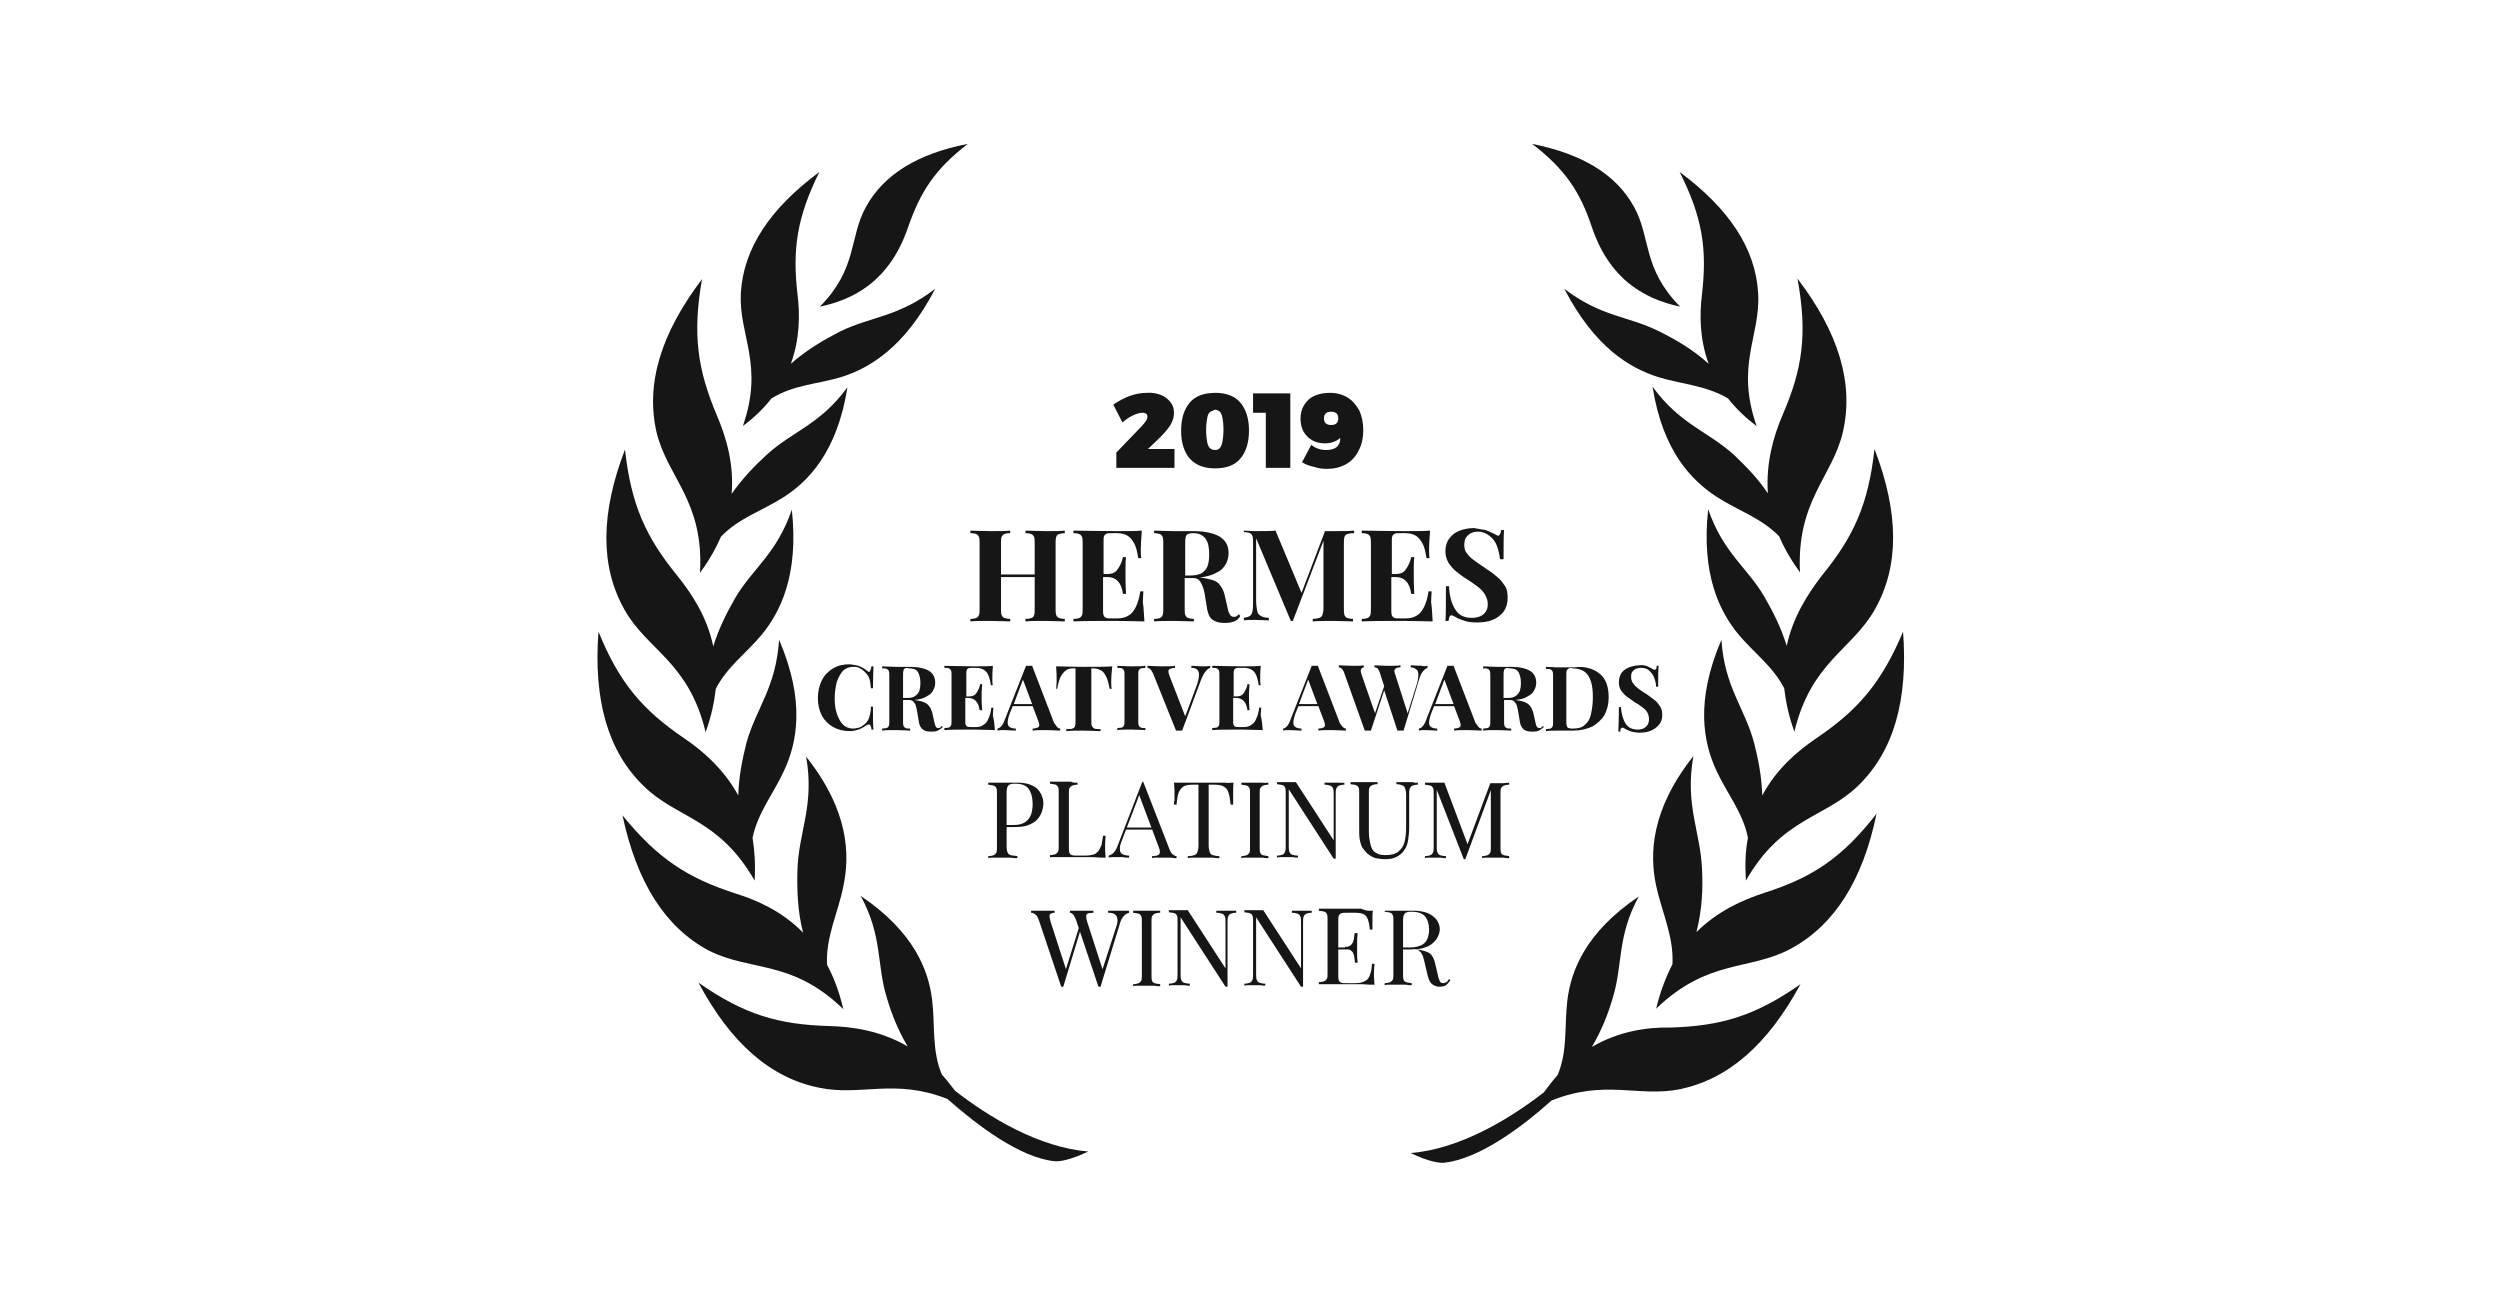 <?xml version="1.0" encoding="utf-8"?>
<!-- Generator: Adobe Illustrator 26.5.0, SVG Export Plug-In . SVG Version: 6.00 Build 0)  -->
<svg version="1.1" id="wreaths" xmlns="http://www.w3.org/2000/svg" xmlns:xlink="http://www.w3.org/1999/xlink" x="0px" y="0px"
	 viewBox="0 0 490 256" style="enable-background:new 0 0 490 256;" xml:space="preserve">
<style type="text/css">
	.st0{fill-rule:evenodd;clip-rule:evenodd;fill:#161616;}
	.st1{fill:#161616;}
</style>
<g>
	<g>
		<g>
			<path class="st0" d="M184.6,210.6c-2-4.7-1.3-9.7-1.9-14.6c-0.7-5.8-3.5-13.3-14-20.4c4.3,7.9,3.1,13.4,5.1,19.9
				c0.9,3.1,2.2,6.4,4.1,9.6c-5.3-3.1-10.9-3.9-15.5-4c-9.8-0.3-16.5-2.2-25.5-8.5c6.3,11.8,14.1,18.7,23.7,20.6
				c8.2,1.7,14.7-1.9,25.1,2.2c5.9,5.2,14.2,11.5,21,12.2c0.9,0.1,3-0.2,6.6-1.9c-9.7-0.8-19.4-6.7-26.1-11.9
				C186.4,212.8,185.6,211.7,184.6,210.6z"/>
			<path class="st0" d="M165.3,197.8c-0.8-3.4-1.9-6.3-3.2-8.7c-0.3-5.4,2.2-10.3,3.2-15.4c1.3-6.2,1.1-14.8-7.3-25.4
				c1.7,9.6-1.5,14.8-1.7,22.2c-0.1,3.8,0,8,1.1,12.3c-4.1-4.2-9.1-6.4-13.3-7.7c-9.3-3-15.2-6.8-22.1-15.3
				c2.8,13.1,8.3,21.9,16.9,26.5C147.2,190.5,155.2,188,165.3,197.8z"/>
			<path class="st0" d="M147.9,172.6c0.2-3.1,0-5.9-0.4-8.4c1-4.9,4.2-8.8,6.2-13.2c2.5-5.4,4.2-13.5-1-25.6
				c-0.6,9.4-4.5,13.4-6.4,20.2c-0.8,3.2-1.5,6.6-1.6,10.3c-2.8-5.1-6.9-8.7-10.6-11.2c-8.1-5.5-12.7-10.8-16.8-20.9
				c-1,13.3,1.8,23.4,8.8,30.2C132.5,160.4,140.9,160.3,147.9,172.6z"/>
			<path class="st0" d="M138.3,143.5c1.1-3,1.7-5.9,2-8.5c2.2-4.3,6-7,9-10.6c3.6-4.4,7.3-11.6,5.9-24.5c-3,8.7-7.6,11.4-11.1,17.3
				c-1.6,2.8-3.2,5.9-4.3,9.5c-1.2-5.8-4.2-10.3-7-13.8c-6.2-7.6-9.1-13.9-10.3-24.8c-4.8,12.5-4.9,22.9-0.1,31.4
				C126.9,127.5,135,129.7,138.3,143.5z"/>
			<path class="st0" d="M137.2,112.3c0.1-0.2,0.3-0.4,0.4-0.6c0,0,0,0,0,0c0,0,0,0,0,0c1.6-2.2,2.8-4.4,3.7-6.5
				c3.4-3.6,8.1-5.1,12.2-7.7c4.9-3.1,10.6-8.9,12.6-21.6c-5.4,7.4-10.8,8.6-15.9,13.3c-2.3,2.1-4.7,4.6-6.8,7.6
				c0.5-5.9-1.1-11.2-2.9-15.4c-3.8-9-4.8-15.9-2.9-26.7c-8.1,10.7-11.1,20.6-8.9,30.1C130.9,93.7,138,98.2,137.2,112.3z"/>
			<path class="st0" d="M145.6,83.5c2.3-1.7,4.2-3.6,5.6-5.4c4.3-2.7,9.1-2.8,13.7-4.2c5.4-1.7,12.4-5.7,18.4-17.3
				c-7.3,5.6-12.6,5.4-18.7,8.4c-3.1,1.6-6.4,3.5-9.6,6.3c1.8-4.9,1.8-9.8,1.3-13.7c-1-8.8-0.1-15,4.3-23.9
				c-9.7,7.2-14.9,15-15.4,23.8C144.8,65.8,149.8,71.5,145.6,83.5z"/>
			<path class="st0" d="M178,44.5c2.4-6.9,5.2-11.3,11.7-16.3c-9.8,1.9-16.5,6-20,12.4c-3.3,6-1.6,12-9,19.5
				C171.9,57.8,176,50.3,178,44.5z"/>
		</g>
		<g>
			<path class="st0" d="M312,205.2c1.9-3.2,3.2-6.5,4.1-9.6c2-6.5,0.8-12,5.1-19.9c-10.5,7.1-13.3,14.6-14,20.4
				c-0.6,4.9,0.1,9.9-1.9,14.6c-0.9,1-1.8,2.2-2.7,3.4c-6.7,5.2-16.4,11.1-26.1,11.9c3.5,1.7,5.7,2,6.6,1.9c6.9-0.8,15.2-7,21-12.2
				c10.5-4.2,17-0.6,25.1-2.2c9.6-2,17.3-8.8,23.7-20.6c-9,6.3-15.7,8.2-25.5,8.5C322.9,201.3,317.3,202.1,312,205.2z"/>
			<path class="st0" d="M345.8,175c-4.3,1.4-9.2,3.6-13.3,7.7c1.1-4.3,1.3-8.5,1.1-12.3c-0.3-7.4-3.4-12.6-1.7-22.2
				c-8.4,10.6-8.6,19.3-7.3,25.4c1.1,5.1,3.5,10,3.2,15.4c-1.3,2.5-2.4,5.4-3.2,8.7c10.2-9.8,18.2-7.4,26.3-11.7
				c8.6-4.6,14.2-13.4,16.9-26.5C361,168.2,355.2,172,345.8,175z"/>
			<path class="st0" d="M356,144.7c-3.7,2.5-7.8,6-10.6,11.2c-0.1-3.7-0.8-7.2-1.6-10.3c-1.8-6.8-5.8-10.9-6.4-20.2
				c-5.2,12.1-3.5,20.2-1,25.6c2,4.4,5.2,8.2,6.2,13.2c-0.5,2.5-0.6,5.3-0.4,8.4c7-12.3,15.4-12.2,22-18.6c7-6.8,9.8-16.8,8.8-30.2
				C368.7,134,364.1,139.2,356,144.7z"/>
			<path class="st0" d="M350.2,126.6c-1.1-3.6-2.7-6.7-4.3-9.5c-3.4-5.9-8.1-8.6-11.1-17.3c-1.4,12.9,2.3,20.1,5.9,24.5
				c3,3.6,6.8,6.3,9,10.6c0.3,2.6,0.9,5.5,2,8.5c3.3-13.7,11.3-16,15.8-24c4.8-8.5,4.7-18.9-0.1-31.4c-1.2,10.9-4.1,17.2-10.3,24.8
				C354.4,116.3,351.4,120.9,350.2,126.6z"/>
			<path class="st0" d="M339.8,89.1c-5.1-4.6-10.5-5.9-15.9-13.3c2,12.7,7.7,18.4,12.6,21.6c4,2.6,8.7,4.1,12.2,7.7
				c0.9,2.1,2.1,4.3,3.7,6.5c0,0,0,0,0,0c0,0,0,0,0,0c0.1,0.2,0.3,0.4,0.4,0.6c-0.7-14.1,6.3-18.6,8.4-27.5
				c2.2-9.5-0.8-19.5-8.9-30.1c2,10.8,1,17.7-2.9,26.7c-1.8,4.2-3.3,9.4-2.9,15.4C344.5,93.7,342.1,91.3,339.8,89.1z"/>
			<path class="st0" d="M333.6,57.6c-0.5,4-0.5,8.8,1.3,13.7c-3.1-2.8-6.4-4.7-9.6-6.3c-6.1-3.1-11.4-2.8-18.7-8.4
				c6,11.6,13,15.6,18.4,17.3c4.5,1.4,9.3,1.6,13.7,4.2c1.5,1.9,3.3,3.7,5.6,5.4c-4.2-12,0.8-17.7,0.3-26
				c-0.5-8.8-5.7-16.6-15.4-23.8C333.7,42.6,334.6,48.8,333.6,57.6z"/>
			<path class="st0" d="M312,44.5c2,5.8,6,13.2,17.3,15.6c-7.4-7.5-5.7-13.5-9-19.5c-3.5-6.4-10.1-10.4-20-12.4
				C306.8,33.2,309.7,37.6,312,44.5z"/>
		</g>
	</g>
	<g>
		<path class="st1" d="M227.5,77.4c0.8,0.3,1.4,0.8,1.9,1.4c0.5,0.6,0.7,1.3,0.7,2.1c0,0.8-0.2,1.6-0.7,2.4
			c-0.5,0.8-1.2,1.6-2.1,2.5L225,88h5.2v3.7h-11.4v-3l5-5.2c0.3-0.3,0.6-0.7,0.8-1c0.2-0.3,0.3-0.6,0.3-0.8c0-0.5-0.3-0.8-1-0.8
			c-0.5,0-1.2,0.2-1.8,0.5c-0.7,0.3-1.4,0.8-2.1,1.4l-1.8-3.5c2.2-1.5,4.4-2.3,6.5-2.3C225.8,76.9,226.7,77.1,227.5,77.4z"/>
		<path class="st1" d="M243.1,78.9c1.1,1.3,1.7,3.1,1.7,5.5c0,2.4-0.6,4.2-1.7,5.5s-2.8,1.9-4.9,1.9c-2.2,0-3.8-0.6-5-1.9
			c-1.1-1.3-1.7-3.1-1.7-5.5c0-2.4,0.6-4.2,1.7-5.5s2.8-1.9,5-1.9C240.3,77,242,77.6,243.1,78.9z M237.1,80.8
			c-0.3,0.3-0.4,0.7-0.5,1.2c-0.1,0.6-0.2,1.3-0.2,2.3c0,1,0.1,1.8,0.2,2.3c0.1,0.6,0.3,1,0.5,1.2c0.2,0.2,0.6,0.4,1,0.4
			c0.4,0,0.8-0.1,1-0.4c0.2-0.2,0.4-0.7,0.5-1.2c0.1-0.6,0.2-1.4,0.2-2.4c0-1-0.1-1.8-0.2-2.3c-0.1-0.6-0.3-1-0.5-1.2
			c-0.2-0.2-0.6-0.4-1-0.4C237.7,80.5,237.4,80.6,237.1,80.8z"/>
		<path class="st1" d="M248.1,91.7V80.9h-2.5v-3.8h7.3v14.6H248.1z"/>
		<path class="st1" d="M257.5,91.5c-0.9-0.2-1.7-0.5-2.3-0.9l1.8-3.4c0.8,0.6,1.7,1,2.9,1c1.9,0,2.8-0.8,2.8-2.4
			c-0.7,0.7-1.8,1.1-3,1.1c-0.9,0-1.8-0.2-2.5-0.6s-1.3-1-1.7-1.7c-0.4-0.7-0.6-1.6-0.6-2.5c0-1,0.2-1.9,0.7-2.7
			c0.5-0.8,1.1-1.4,2-1.8s1.9-0.6,3-0.6c1.4,0,2.5,0.3,3.5,0.9c1,0.6,1.7,1.5,2.3,2.5c0.5,1.1,0.8,2.4,0.8,3.9c0,1.5-0.3,2.9-0.9,4
			c-0.6,1.2-1.4,2.1-2.5,2.7c-1.1,0.6-2.3,0.9-3.7,0.9C259.3,91.9,258.4,91.8,257.5,91.5z M262.3,82c0-0.9-0.5-1.3-1.4-1.3
			c-0.9,0-1.4,0.4-1.4,1.3c0,0.9,0.5,1.3,1.4,1.3C261.8,83.3,262.3,82.9,262.3,82z"/>
		<path class="st1" d="M207.5,104.7c-0.3,0.1-0.4,0.3-0.5,0.6c-0.1,0.3-0.1,0.7-0.1,1.4v12.4c0,0.6,0,1.1,0.1,1.4
			c0.1,0.3,0.3,0.5,0.5,0.6c0.3,0.1,0.7,0.2,1.2,0.2v0.5c-0.8,0-2.1-0.1-3.8-0.1c-1.7,0-3,0-3.9,0.1v-0.5c0.6,0,1-0.1,1.2-0.2
			c0.3-0.1,0.4-0.3,0.5-0.6c0.1-0.3,0.1-0.7,0.1-1.4v-6h-6.6v6c0,0.6,0,1.1,0.1,1.4c0.1,0.3,0.3,0.5,0.5,0.6
			c0.3,0.1,0.7,0.2,1.2,0.2v0.5c-0.9,0-2.2-0.1-3.8-0.1c-1.8,0-3.1,0-4,0.1v-0.5c0.6,0,1-0.1,1.2-0.2c0.2-0.1,0.4-0.3,0.5-0.6
			c0.1-0.3,0.1-0.7,0.1-1.4v-12.4c0-0.6,0-1.1-0.1-1.4c-0.1-0.3-0.3-0.5-0.5-0.6s-0.7-0.2-1.2-0.2V104c0.8,0,2.2,0.1,4,0.1
			c1.6,0,2.9,0,3.8-0.1v0.5c-0.6,0-1,0.1-1.2,0.2s-0.4,0.3-0.5,0.6c-0.1,0.3-0.1,0.7-0.1,1.4v5.9h6.6v-5.9c0-0.6,0-1.1-0.1-1.4
			c-0.1-0.3-0.3-0.5-0.5-0.6s-0.7-0.2-1.2-0.2V104c0.9,0,2.2,0.1,3.9,0.1c1.7,0,3,0,3.8-0.1v0.5
			C208.2,104.5,207.8,104.6,207.5,104.7z"/>
		<path class="st1" d="M224.3,121.8c-1.1,0-3-0.1-5.7-0.1c-3.6,0-6.3,0-8.2,0.1v-0.5c0.6,0,1-0.1,1.2-0.2c0.2-0.1,0.4-0.3,0.5-0.6
			c0.1-0.3,0.1-0.7,0.1-1.4v-12.4c0-0.6,0-1.1-0.1-1.4c-0.1-0.3-0.3-0.5-0.5-0.6s-0.7-0.2-1.2-0.2V104c1.8,0,4.5,0.1,8.2,0.1
			c2.5,0,4.2,0,5.2-0.1c-0.1,1.4-0.2,2.6-0.2,3.7c0,0.7,0,1.3,0.1,1.7h-0.6c-0.2-1.2-0.4-2.2-0.8-2.9c-0.4-0.7-0.8-1.2-1.3-1.5
			c-0.5-0.3-1.2-0.5-2-0.5h-1c-0.5,0-0.9,0-1.1,0.1c-0.2,0.1-0.4,0.2-0.5,0.5c-0.1,0.2-0.1,0.6-0.1,1.2v6.2h0.8c0.9,0,1.6-0.3,2-1
			c0.5-0.7,0.8-1.4,1-2.3h0.6c-0.1,0.8-0.1,1.6-0.1,2.4l0,1.2c0,0.8,0,2,0.1,3.6h-0.6c-0.3-2.2-1.3-3.3-3.1-3.3h-0.8v6.3
			c0,0.5,0,0.9,0.1,1.2c0.1,0.2,0.2,0.4,0.5,0.5c0.2,0.1,0.6,0.1,1.1,0.1h1.2c0.8,0,1.5-0.2,2-0.5c0.6-0.3,1.1-0.9,1.5-1.7
			c0.4-0.8,0.7-1.8,0.9-3.1h0.6c0,0.5-0.1,1.2-0.1,2.1C224.2,119.3,224.2,120.6,224.3,121.8z"/>
		<path class="st1" d="M241.9,121.8c-0.5,0.2-1.1,0.3-1.9,0.3c-1,0-1.7-0.2-2.3-0.6c-0.6-0.4-0.9-1.1-1.1-2.1l-0.4-2.5
			c-0.1-0.8-0.3-1.5-0.5-2c-0.2-0.5-0.4-0.9-0.7-1.2c-0.3-0.3-0.7-0.4-1.2-0.4h-1.6v5.8c0,0.6,0,1.1,0.1,1.4
			c0.1,0.3,0.3,0.5,0.5,0.6c0.3,0.1,0.7,0.2,1.2,0.2v0.5c-0.9,0-2.2-0.1-3.8-0.1c-1.8,0-3.1,0-4,0.1v-0.5c0.6,0,1-0.1,1.2-0.2
			c0.2-0.1,0.4-0.3,0.5-0.6c0.1-0.3,0.1-0.7,0.1-1.4v-12.4c0-0.6,0-1.1-0.1-1.4c-0.1-0.3-0.3-0.5-0.5-0.6s-0.7-0.2-1.2-0.2V104
			c0.8,0,2.1,0.1,3.8,0.1c0.3,0,1.2,0,2.8,0l1.1,0c2.3,0,4,0.4,5.2,1.1c1.2,0.8,1.7,1.8,1.7,3.2c0,0.8-0.2,1.5-0.5,2.1
			c-0.4,0.7-0.9,1.3-1.8,1.7c-0.8,0.5-1.9,0.8-3.3,1h0c1,0.1,1.8,0.3,2.5,0.5s1.2,0.6,1.5,1.1c0.4,0.5,0.6,1,0.8,1.7l0.6,2.6
			c0.1,0.7,0.3,1.1,0.5,1.4c0.2,0.3,0.4,0.4,0.7,0.4c0.2,0,0.4,0,0.5-0.1c0.2-0.1,0.3-0.2,0.5-0.4l0.3,0.3
			C242.9,121.2,242.4,121.6,241.9,121.8z M232.8,104.7c-0.2,0.1-0.4,0.3-0.4,0.6c-0.1,0.3-0.1,0.8-0.1,1.3v6.2h1.1
			c0.9,0,1.7-0.2,2.2-0.5c0.5-0.4,0.9-0.8,1.1-1.4c0.2-0.6,0.3-1.3,0.3-2.2c0-1.4-0.2-2.4-0.7-3.1c-0.5-0.7-1.3-1.1-2.4-1.1
			C233.3,104.5,233,104.6,232.8,104.7z"/>
		<path class="st1" d="M264,104.7c-0.3,0.1-0.4,0.3-0.5,0.6c-0.1,0.3-0.1,0.7-0.1,1.4v12.4c0,0.6,0,1.1,0.1,1.4
			c0.1,0.3,0.3,0.5,0.5,0.6c0.3,0.1,0.7,0.2,1.2,0.2v0.5c-0.9,0-2.2-0.1-3.9-0.1c-1.8,0-3.1,0-4,0.1v-0.5c0.6,0,1-0.1,1.3-0.2
			c0.3-0.1,0.5-0.3,0.6-0.6c0.1-0.3,0.2-0.7,0.2-1.4v-13.1l-6,15.7h-0.4l-6.8-16.2v12c0,1,0.1,1.7,0.2,2.2c0.1,0.5,0.3,0.8,0.7,1
			c0.3,0.2,0.9,0.4,1.6,0.4v0.5c-0.6,0-1.6-0.1-2.7-0.1c-0.9,0-1.6,0-2.2,0.1v-0.5c0.5-0.1,1-0.2,1.2-0.4c0.3-0.2,0.4-0.5,0.5-1
			c0.1-0.4,0.1-1.1,0.1-1.9v-11.3c0-0.6,0-1.1-0.1-1.4c-0.1-0.3-0.3-0.5-0.5-0.6s-0.7-0.2-1.2-0.2V104c0.5,0,1.3,0.1,2.2,0.1
			c1.6,0,2.9,0,4-0.1l5.1,12.2l4.6-12.1h1.8c1.7,0,3,0,3.9-0.1v0.5C264.7,104.5,264.3,104.6,264,104.7z"/>
		<path class="st1" d="M280.8,121.8c-1.1,0-3-0.1-5.7-0.1c-3.6,0-6.3,0-8.2,0.1v-0.5c0.6,0,1-0.1,1.2-0.2c0.2-0.1,0.4-0.3,0.5-0.6
			c0.1-0.3,0.1-0.7,0.1-1.4v-12.4c0-0.6,0-1.1-0.1-1.4c-0.1-0.3-0.3-0.5-0.5-0.6s-0.7-0.2-1.2-0.2V104c1.8,0,4.5,0.1,8.2,0.1
			c2.5,0,4.2,0,5.2-0.1c-0.1,1.4-0.2,2.6-0.2,3.7c0,0.7,0,1.3,0.1,1.7h-0.6c-0.2-1.2-0.4-2.2-0.8-2.9c-0.4-0.7-0.8-1.2-1.3-1.5
			c-0.5-0.3-1.2-0.5-2-0.5h-1c-0.5,0-0.9,0-1.1,0.1c-0.2,0.1-0.4,0.2-0.5,0.5c-0.1,0.2-0.1,0.6-0.1,1.2v6.2h0.8c0.9,0,1.6-0.3,2-1
			c0.5-0.7,0.8-1.4,1-2.3h0.6c-0.1,0.8-0.1,1.6-0.1,2.4l0,1.2c0,0.8,0,2,0.1,3.6h-0.6c-0.3-2.2-1.3-3.3-3.1-3.3h-0.8v6.3
			c0,0.5,0,0.9,0.1,1.2c0.1,0.2,0.2,0.4,0.5,0.5c0.2,0.1,0.6,0.1,1.1,0.1h1.2c0.8,0,1.5-0.2,2-0.5c0.6-0.3,1.1-0.9,1.5-1.7
			c0.4-0.8,0.7-1.8,0.9-3.1h0.6c0,0.5-0.1,1.2-0.1,2.1C280.7,119.3,280.7,120.6,280.8,121.8z"/>
		<path class="st1" d="M291.2,103.9c0.5,0.2,1,0.4,1.6,0.7c0.4,0.2,0.7,0.4,0.8,0.4c0.2,0,0.3-0.1,0.4-0.3c0.1-0.2,0.2-0.5,0.2-0.8
			h0.6c-0.1,1-0.1,2.9-0.1,5.7H294c-0.1-0.9-0.3-1.8-0.6-2.6c-0.3-0.8-0.8-1.5-1.5-2c-0.6-0.5-1.4-0.8-2.2-0.8c-0.5,0-1,0.1-1.4,0.3
			c-0.4,0.2-0.7,0.5-1,0.9c-0.2,0.4-0.3,0.8-0.3,1.4c0,0.6,0.1,1.1,0.4,1.5c0.3,0.4,0.6,0.8,1.1,1.2c0.5,0.4,1.2,0.9,2.1,1.5
			c0.3,0.2,0.5,0.3,0.7,0.5c1,0.6,1.7,1.2,2.3,1.7c0.6,0.5,1,1.1,1.4,1.7c0.4,0.6,0.5,1.4,0.5,2.3c0,1.1-0.3,2-0.8,2.7
			c-0.6,0.7-1.3,1.3-2.2,1.6c-0.9,0.4-2,0.5-3.1,0.5c-0.9,0-1.7-0.1-2.3-0.3s-1.2-0.4-1.7-0.7c-0.4-0.2-0.7-0.4-0.9-0.4
			c-0.2,0-0.3,0.1-0.4,0.3c-0.1,0.2-0.1,0.5-0.2,0.8h-0.6c0.1-1,0.1-3.3,0.1-6.8h0.6c0.1,1.9,0.5,3.4,1.2,4.5
			c0.7,1.2,1.8,1.7,3.3,1.7c0.6,0,1.1-0.1,1.6-0.3c0.5-0.2,0.8-0.5,1.1-0.9c0.3-0.4,0.4-0.9,0.4-1.5c0-0.7-0.2-1.2-0.5-1.8
			c-0.3-0.5-0.7-1-1.2-1.4c-0.5-0.4-1.2-0.9-2.1-1.5c-1-0.6-1.8-1.2-2.4-1.7c-0.6-0.5-1.1-1.1-1.5-1.7c-0.4-0.7-0.6-1.4-0.6-2.3
			c0-1,0.3-1.9,0.8-2.5c0.5-0.7,1.2-1.2,2-1.5c0.8-0.3,1.8-0.5,2.8-0.5C290,103.7,290.7,103.8,291.2,103.9z"/>
		<path class="st1" d="M168.5,130.6c0.5,0.2,1,0.5,1.5,0.9c0.1,0.1,0.2,0.2,0.3,0.2c0.2,0,0.4-0.4,0.5-1.1h0.4
			c0,0.8-0.1,2.3-0.1,4.3h-0.4c-0.1-0.6-0.1-1.1-0.2-1.5c-0.1-0.4-0.2-0.7-0.4-1c-0.2-0.3-0.4-0.5-0.7-0.8c-0.3-0.3-0.6-0.5-1-0.7
			c-0.4-0.2-0.8-0.2-1.2-0.2c-0.8,0-1.5,0.3-2,0.8c-0.5,0.6-0.9,1.3-1.2,2.2c-0.2,0.9-0.4,1.9-0.4,3.1s0.1,2.1,0.4,3
			c0.3,0.9,0.7,1.7,1.2,2.2s1.2,0.8,2,0.8c0.4,0,0.8-0.1,1.2-0.2c0.4-0.1,0.7-0.4,1-0.6c0.3-0.2,0.5-0.5,0.7-0.8
			c0.2-0.3,0.3-0.7,0.4-1.1c0.1-0.4,0.2-0.9,0.2-1.6h0.4c0,2.2,0,3.6,0.1,4.5h-0.4c0-0.4-0.1-0.6-0.2-0.8c-0.1-0.2-0.2-0.2-0.3-0.2
			c-0.1,0-0.2,0-0.4,0.1c-0.3,0.2-0.7,0.5-1,0.6c-0.3,0.2-0.6,0.3-1,0.4c-0.4,0.1-0.8,0.2-1.3,0.2c-1.3,0-2.4-0.3-3.3-0.8
			c-0.9-0.5-1.7-1.3-2.2-2.2c-0.5-1-0.8-2.1-0.8-3.5c0-1.3,0.3-2.5,0.8-3.5c0.5-1,1.3-1.8,2.2-2.3c1-0.6,2-0.8,3.3-0.8
			C167.4,130.3,168,130.4,168.5,130.6z"/>
		<path class="st1" d="M183.8,143.2c-0.4,0.2-0.8,0.2-1.3,0.2c-0.7,0-1.2-0.1-1.6-0.4s-0.7-0.8-0.8-1.5l-0.3-1.8
			c-0.1-0.6-0.2-1-0.3-1.4c-0.1-0.3-0.3-0.6-0.5-0.8c-0.2-0.2-0.5-0.3-0.8-0.3H177v4.1c0,0.4,0,0.8,0.1,1c0.1,0.2,0.2,0.3,0.4,0.4
			c0.2,0.1,0.5,0.1,0.9,0.1v0.4c-0.6,0-1.5-0.1-2.7-0.1c-1.3,0-2.2,0-2.8,0.1v-0.4c0.4,0,0.7-0.1,0.9-0.1c0.2-0.1,0.3-0.2,0.4-0.4
			c0.1-0.2,0.1-0.5,0.1-1v-8.8c0-0.4,0-0.8-0.1-1c-0.1-0.2-0.2-0.3-0.4-0.4c-0.2-0.1-0.5-0.1-0.9-0.1v-0.4c0.6,0,1.5,0.1,2.7,0.1
			c0.2,0,0.9,0,2,0l0.8,0c1.6,0,2.9,0.3,3.7,0.8c0.8,0.5,1.2,1.3,1.2,2.3c0,0.5-0.1,1-0.4,1.5c-0.2,0.5-0.7,0.9-1.3,1.2
			c-0.6,0.4-1.4,0.6-2.4,0.7h0c0.7,0.1,1.3,0.2,1.8,0.4c0.5,0.2,0.8,0.4,1.1,0.8c0.3,0.3,0.4,0.7,0.6,1.2l0.4,1.8
			c0.1,0.5,0.2,0.8,0.3,1c0.1,0.2,0.3,0.3,0.5,0.3c0.1,0,0.3,0,0.4-0.1c0.1-0.1,0.2-0.2,0.3-0.3l0.2,0.2
			C184.6,142.7,184.2,143,183.8,143.2z M177.4,131c-0.2,0.1-0.3,0.2-0.3,0.4c-0.1,0.2-0.1,0.5-0.1,1v4.4h0.8c0.7,0,1.2-0.1,1.6-0.4
			c0.4-0.3,0.6-0.6,0.8-1c0.1-0.4,0.2-0.9,0.2-1.5c0-1-0.2-1.7-0.5-2.2c-0.3-0.5-0.9-0.7-1.7-0.7C177.8,130.9,177.5,130.9,177.4,131
			z"/>
		<path class="st1" d="M195,143.1c-0.8,0-2.2-0.1-4.1-0.1c-2.6,0-4.5,0-5.8,0.1v-0.4c0.4,0,0.7-0.1,0.9-0.1c0.2-0.1,0.3-0.2,0.4-0.4
			c0.1-0.2,0.1-0.5,0.1-1v-8.8c0-0.4,0-0.8-0.1-1c-0.1-0.2-0.2-0.3-0.4-0.4c-0.2-0.1-0.5-0.1-0.9-0.1v-0.4c1.3,0,3.2,0.1,5.8,0.1
			c1.8,0,3,0,3.7-0.1c-0.1,1-0.1,1.9-0.1,2.6c0,0.5,0,0.9,0.1,1.2h-0.4c-0.1-0.9-0.3-1.5-0.5-2c-0.2-0.5-0.6-0.9-1-1.1
			c-0.4-0.2-0.9-0.3-1.4-0.3h-0.7c-0.4,0-0.6,0-0.8,0.1c-0.2,0.1-0.3,0.2-0.3,0.3c-0.1,0.2-0.1,0.5-0.1,0.8v4.4h0.6
			c0.6,0,1.1-0.2,1.4-0.7c0.3-0.5,0.6-1,0.7-1.7h0.4c0,0.6-0.1,1.1-0.1,1.7l0,0.9c0,0.6,0,1.4,0.1,2.5H192c-0.2-1.6-1-2.4-2.2-2.4
			h-0.6v4.5c0,0.4,0,0.7,0.1,0.8c0.1,0.2,0.2,0.3,0.3,0.3c0.2,0.1,0.4,0.1,0.8,0.1h0.9c0.6,0,1-0.1,1.4-0.4c0.4-0.2,0.8-0.6,1-1.2
			c0.3-0.6,0.5-1.3,0.6-2.2h0.4c0,0.4-0.1,0.9-0.1,1.5C194.9,141.4,194.9,142.3,195,143.1z"/>
		<path class="st1" d="M207.2,142.5c0.2,0.2,0.4,0.3,0.6,0.3v0.4c-0.7,0-1.6-0.1-2.7-0.1c-1.2,0-2.1,0-2.7,0.1v-0.4
			c0.4,0,0.8-0.1,1-0.2s0.3-0.3,0.3-0.5c0-0.2-0.1-0.5-0.2-0.8l-1.1-2.9h-3.9l-0.5,1.2c-0.3,0.8-0.5,1.5-0.5,2
			c0,0.4,0.1,0.7,0.4,0.9s0.7,0.3,1.2,0.3v0.4c-0.8,0-1.6-0.1-2.2-0.1c-0.6,0-1,0-1.4,0.1v-0.4c0.6-0.1,1.1-0.7,1.5-1.9l4.1-10.4
			c0.2,0,0.4,0,0.6,0c0.2,0,0.4,0,0.6,0l4.3,11.2C206.9,142,207,142.3,207.2,142.5z M200.5,133.2l-1.8,4.8h3.6L200.5,133.2z"/>
		<path class="st1" d="M217.8,133.6c0,0.6,0,1,0.1,1.4h-0.4c-0.2-1-0.4-1.8-0.7-2.4c-0.3-0.6-0.6-1-1-1.2c-0.4-0.2-0.9-0.4-1.5-0.4
			h-0.4v10.2c0,0.5,0,0.9,0.1,1.1c0.1,0.2,0.3,0.4,0.5,0.5c0.3,0.1,0.7,0.1,1.2,0.1v0.4c-1,0-2.1-0.1-3.4-0.1c-1.2,0-2.3,0-3.3,0.1
			v-0.4c0.6,0,1,0,1.2-0.1c0.3-0.1,0.4-0.2,0.5-0.5c0.1-0.2,0.1-0.6,0.1-1.1v-10.2h-0.4c-0.6,0-1.1,0.1-1.5,0.4s-0.7,0.7-1,1.2
			c-0.3,0.6-0.5,1.4-0.7,2.4H207c0-0.3,0.1-0.8,0.1-1.4c0-0.9,0-1.9-0.1-3c1.1,0,2.9,0.1,5.5,0.1c2.6,0,4.4,0,5.5-0.1
			C217.9,131.6,217.8,132.6,217.8,133.6z"/>
		<path class="st1" d="M223.6,131c-0.2,0.1-0.3,0.2-0.4,0.4c-0.1,0.2-0.1,0.5-0.1,1v8.8c0,0.4,0,0.8,0.1,1c0.1,0.2,0.2,0.3,0.4,0.4
			c0.2,0.1,0.5,0.1,0.9,0.1v0.4c-0.6,0-1.5-0.1-2.7-0.1c-1.3,0-2.2,0-2.8,0.1v-0.4c0.4,0,0.7-0.1,0.9-0.1c0.2-0.1,0.3-0.2,0.4-0.4
			c0.1-0.2,0.1-0.5,0.1-1v-8.8c0-0.4,0-0.8-0.1-1c-0.1-0.2-0.2-0.3-0.4-0.4c-0.2-0.1-0.5-0.1-0.9-0.1v-0.4c0.6,0,1.5,0.1,2.8,0.1
			c1.2,0,2.1,0,2.7-0.1v0.4C224.1,130.9,223.8,131,223.6,131z"/>
		<path class="st1" d="M237.2,130.5v0.4c-0.3,0.1-0.6,0.3-0.9,0.7c-0.3,0.3-0.5,0.8-0.8,1.4l-3.8,10.2c-0.3,0-0.5,0-0.6,0
			s-0.4,0-0.6,0L226,132c-0.3-0.7-0.7-1.1-1.1-1.1v-0.4c0.7,0,1.6,0.1,2.7,0.1c1.2,0,2.1,0,2.7-0.1v0.4c-0.4,0-0.8,0.1-1,0.2
			s-0.3,0.3-0.3,0.5c0,0.2,0.1,0.5,0.2,0.8l3.1,8l2.2-5.9c0.3-0.9,0.5-1.6,0.5-2.2c0-0.5-0.1-0.8-0.4-1.1c-0.3-0.2-0.6-0.3-1.1-0.3
			v-0.4c0.8,0,1.5,0.1,2.2,0.1C236.4,130.6,236.8,130.6,237.2,130.5z"/>
		<path class="st1" d="M247.5,143.1c-0.8,0-2.2-0.1-4.1-0.1c-2.6,0-4.5,0-5.8,0.1v-0.4c0.4,0,0.7-0.1,0.9-0.1
			c0.2-0.1,0.3-0.2,0.4-0.4c0.1-0.2,0.1-0.5,0.1-1v-8.8c0-0.4,0-0.8-0.1-1c-0.1-0.2-0.2-0.3-0.4-0.4c-0.2-0.1-0.5-0.1-0.9-0.1v-0.4
			c1.3,0,3.2,0.1,5.8,0.1c1.8,0,3,0,3.7-0.1c-0.1,1-0.1,1.9-0.1,2.6c0,0.5,0,0.9,0.1,1.2h-0.4c-0.1-0.9-0.3-1.5-0.5-2
			c-0.2-0.5-0.6-0.9-1-1.1c-0.4-0.2-0.9-0.3-1.4-0.3H243c-0.4,0-0.6,0-0.8,0.1c-0.2,0.1-0.3,0.2-0.3,0.3c-0.1,0.2-0.1,0.5-0.1,0.8
			v4.4h0.6c0.6,0,1.1-0.2,1.4-0.7c0.3-0.5,0.6-1,0.7-1.7h0.4c0,0.6-0.1,1.1-0.1,1.7l0,0.9c0,0.6,0,1.4,0.1,2.5h-0.4
			c-0.2-1.6-1-2.4-2.2-2.4h-0.6v4.5c0,0.4,0,0.7,0.1,0.8c0.1,0.2,0.2,0.3,0.3,0.3c0.2,0.1,0.4,0.1,0.8,0.1h0.9c0.6,0,1-0.1,1.4-0.4
			c0.4-0.2,0.8-0.6,1-1.2c0.3-0.6,0.5-1.3,0.6-2.2h0.4c0,0.4-0.1,0.9-0.1,1.5C247.4,141.4,247.4,142.3,247.5,143.1z"/>
		<path class="st1" d="M263.2,142.5c0.2,0.2,0.4,0.3,0.6,0.3v0.4c-0.7,0-1.6-0.1-2.7-0.1c-1.2,0-2.1,0-2.7,0.1v-0.4
			c0.4,0,0.8-0.1,1-0.2c0.2-0.1,0.3-0.3,0.3-0.5c0-0.2-0.1-0.5-0.2-0.8l-1.1-2.9h-3.9l-0.5,1.2c-0.3,0.8-0.5,1.5-0.5,2
			c0,0.4,0.1,0.7,0.4,0.9c0.3,0.2,0.7,0.3,1.2,0.3v0.4c-0.8,0-1.6-0.1-2.2-0.1c-0.6,0-1,0-1.4,0.1v-0.4c0.6-0.1,1.1-0.7,1.5-1.9
			l4.1-10.4c0.2,0,0.4,0,0.6,0c0.2,0,0.4,0,0.6,0l4.3,11.2C262.8,142,263,142.3,263.2,142.5z M256.4,133.2l-1.8,4.8h3.6L256.4,133.2
			z"/>
		<path class="st1" d="M279.8,130.5v0.4c-0.3,0.1-0.6,0.3-0.9,0.7c-0.3,0.3-0.5,0.8-0.7,1.4l-3.1,10.2c-0.3,0-0.5,0-0.6,0
			c-0.2,0-0.4,0-0.6,0l-2.6-7.9l-2.6,7.9c-0.3,0-0.5,0-0.6,0c-0.2,0-0.4,0-0.6,0l-4-11.2c-0.1-0.4-0.3-0.7-0.5-0.9
			c-0.2-0.2-0.4-0.3-0.6-0.3v-0.4c0.7,0,1.6,0.1,2.7,0.1c1,0,1.7,0,2.2-0.1v0.4c-0.4,0.1-0.6,0.3-0.6,0.7c0,0.2,0.1,0.5,0.2,0.8
			l2.6,7.5l1.8-5.3l-0.9-2.8c-0.1-0.3-0.3-0.6-0.4-0.7c-0.2-0.1-0.3-0.2-0.6-0.2v-0.4c0.6,0,1.5,0.1,2.5,0.1c1.1,0,2,0,2.6-0.1v0.4
			c-0.4,0-0.8,0.1-0.9,0.2c-0.2,0.1-0.3,0.3-0.3,0.5c0,0.2,0.1,0.5,0.2,0.8l2.4,7.5l1.7-5.4c0.3-0.9,0.4-1.5,0.4-2.1
			c0-0.5-0.1-0.9-0.4-1.1c-0.3-0.2-0.6-0.4-1.1-0.4v-0.4c0.8,0,1.5,0.1,2.2,0.1C279,130.6,279.4,130.6,279.8,130.5z"/>
		<path class="st1" d="M289.8,142.5c0.2,0.2,0.4,0.3,0.6,0.3v0.4c-0.7,0-1.6-0.1-2.7-0.1c-1.2,0-2.1,0-2.7,0.1v-0.4
			c0.4,0,0.8-0.1,1-0.2s0.3-0.3,0.3-0.5c0-0.2-0.1-0.5-0.2-0.8l-1.1-2.9h-3.9l-0.5,1.2c-0.3,0.8-0.5,1.5-0.5,2
			c0,0.4,0.1,0.7,0.4,0.9c0.3,0.2,0.7,0.3,1.2,0.3v0.4c-0.8,0-1.6-0.1-2.2-0.1c-0.6,0-1,0-1.4,0.1v-0.4c0.6-0.1,1.1-0.7,1.5-1.9
			l4.1-10.4c0.2,0,0.4,0,0.6,0c0.2,0,0.4,0,0.6,0l4.3,11.2C289.5,142,289.6,142.3,289.8,142.5z M283.1,133.2l-1.8,4.8h3.6
			L283.1,133.2z"/>
		<path class="st1" d="M301.6,143.2c-0.4,0.2-0.8,0.2-1.3,0.2c-0.7,0-1.2-0.1-1.6-0.4s-0.7-0.8-0.8-1.5l-0.3-1.8
			c-0.1-0.6-0.2-1-0.3-1.4c-0.1-0.3-0.3-0.6-0.5-0.8c-0.2-0.2-0.5-0.3-0.8-0.3h-1.2v4.1c0,0.4,0,0.8,0.1,1c0.1,0.2,0.2,0.3,0.4,0.4
			c0.2,0.1,0.5,0.1,0.9,0.1v0.4c-0.6,0-1.5-0.1-2.7-0.1c-1.3,0-2.2,0-2.8,0.1v-0.4c0.4,0,0.7-0.1,0.9-0.1c0.2-0.1,0.3-0.2,0.4-0.4
			c0.1-0.2,0.1-0.5,0.1-1v-8.8c0-0.4,0-0.8-0.1-1c-0.1-0.2-0.2-0.3-0.4-0.4c-0.2-0.1-0.5-0.1-0.9-0.1v-0.4c0.6,0,1.5,0.1,2.7,0.1
			c0.2,0,0.9,0,2,0l0.8,0c1.6,0,2.9,0.3,3.7,0.8c0.8,0.5,1.2,1.3,1.2,2.3c0,0.5-0.1,1-0.4,1.5c-0.2,0.5-0.7,0.9-1.3,1.2
			c-0.6,0.4-1.4,0.6-2.4,0.7h0c0.7,0.1,1.3,0.2,1.8,0.4c0.5,0.2,0.8,0.4,1.1,0.8c0.3,0.3,0.4,0.7,0.6,1.2l0.4,1.8
			c0.1,0.5,0.2,0.8,0.3,1s0.3,0.3,0.5,0.3c0.1,0,0.3,0,0.4-0.1c0.1-0.1,0.2-0.2,0.3-0.3l0.2,0.2C302.3,142.7,302,143,301.6,143.2z
			 M295.1,131c-0.2,0.1-0.3,0.2-0.3,0.4c-0.1,0.2-0.1,0.5-0.1,1v4.4h0.8c0.7,0,1.2-0.1,1.6-0.4c0.4-0.3,0.6-0.6,0.8-1
			c0.1-0.4,0.2-0.9,0.2-1.5c0-1-0.2-1.7-0.5-2.2c-0.3-0.5-0.9-0.7-1.7-0.7C295.5,130.9,295.3,130.9,295.1,131z"/>
		<path class="st1" d="M313.6,132.1c1.2,1,1.7,2.6,1.7,4.6c0,1.3-0.3,2.4-0.8,3.4c-0.6,1-1.4,1.7-2.4,2.3c-1.1,0.5-2.3,0.8-3.8,0.8
			c-0.3,0-0.6,0-1.1,0c-1,0-1.6,0-1.5,0c-1.2,0-2.1,0-2.7,0.1v-0.4c0.4,0,0.7-0.1,0.9-0.1c0.2-0.1,0.3-0.2,0.4-0.4
			c0.1-0.2,0.1-0.5,0.1-1v-8.8c0-0.4,0-0.8-0.1-1c-0.1-0.2-0.2-0.3-0.4-0.4c-0.2-0.1-0.5-0.1-0.9-0.1v-0.4c0.8,0,1.5,0.1,2.1,0.1
			l0.6,0l0.8,0c1,0,1.6,0,2,0C310.7,130.5,312.4,131.1,313.6,132.1z M307.5,131c-0.2,0.1-0.3,0.2-0.4,0.4c-0.1,0.2-0.1,0.5-0.1,1
			v8.9c0,0.4,0,0.7,0.1,1s0.2,0.4,0.4,0.4c0.2,0.1,0.5,0.1,0.8,0.1c1,0,1.8-0.2,2.3-0.7c0.6-0.5,1-1.1,1.2-2c0.2-0.9,0.4-2,0.4-3.3
			c0-1.4-0.1-2.5-0.4-3.3c-0.3-0.9-0.7-1.5-1.3-1.9c-0.6-0.4-1.4-0.6-2.3-0.6C308,130.9,307.7,130.9,307.5,131z"/>
		<path class="st1" d="M322.6,130.5c0.4,0.1,0.7,0.3,1.1,0.5c0.3,0.2,0.5,0.3,0.6,0.3c0.1,0,0.2-0.1,0.3-0.2
			c0.1-0.1,0.1-0.3,0.1-0.6h0.4c-0.1,0.7-0.1,2.1-0.1,4.1h-0.4c0-0.6-0.2-1.3-0.4-1.8c-0.2-0.6-0.6-1-1-1.4c-0.4-0.4-1-0.5-1.6-0.5
			c-0.4,0-0.7,0.1-1,0.2c-0.3,0.1-0.5,0.4-0.7,0.6c-0.2,0.3-0.2,0.6-0.2,1c0,0.4,0.1,0.8,0.3,1.1c0.2,0.3,0.4,0.6,0.8,0.9
			c0.3,0.3,0.8,0.6,1.5,1.1c0.2,0.1,0.4,0.2,0.5,0.3c0.7,0.5,1.2,0.9,1.6,1.2c0.4,0.3,0.7,0.8,1,1.2c0.3,0.5,0.4,1,0.4,1.6
			c0,0.8-0.2,1.4-0.6,1.9c-0.4,0.5-0.9,0.9-1.6,1.2c-0.7,0.3-1.4,0.4-2.2,0.4c-0.7,0-1.2-0.1-1.6-0.2c-0.4-0.1-0.8-0.3-1.2-0.5
			c-0.3-0.2-0.5-0.3-0.6-0.3c-0.1,0-0.2,0.1-0.3,0.2c-0.1,0.1-0.1,0.3-0.1,0.6h-0.4c0-0.7,0.1-2.3,0.1-4.8h0.4
			c0.1,1.3,0.4,2.4,0.9,3.2c0.5,0.8,1.3,1.2,2.4,1.2c0.4,0,0.8-0.1,1.1-0.2c0.3-0.2,0.6-0.4,0.8-0.7c0.2-0.3,0.3-0.7,0.3-1.1
			c0-0.5-0.1-0.9-0.3-1.3c-0.2-0.4-0.5-0.7-0.9-1c-0.4-0.3-0.9-0.7-1.5-1c-0.7-0.5-1.3-0.9-1.7-1.2c-0.4-0.3-0.8-0.8-1.1-1.2
			c-0.3-0.5-0.4-1-0.4-1.6c0-0.7,0.2-1.3,0.5-1.8c0.4-0.5,0.8-0.8,1.5-1.1c0.6-0.2,1.3-0.4,2-0.4
			C321.8,130.3,322.3,130.4,322.6,130.5z"/>
		<path class="st1" d="M193.7,153.4c0.3,0,0.7,0,1.1,0c0.5,0,0.9,0,1.4,0c0.7,0,1.3,0,1.9,0c0.6,0,1,0,1.3,0c1.7,0,2.9,0.4,3.8,1.1
			c0.8,0.8,1.3,1.8,1.3,3c0,0.5-0.1,1-0.3,1.6c-0.2,0.6-0.5,1.1-0.9,1.5c-0.4,0.5-1,0.8-1.7,1.1c-0.7,0.3-1.6,0.4-2.7,0.4h-2v-0.4
			h1.8c1,0,1.7-0.2,2.3-0.6c0.5-0.4,0.9-0.9,1.1-1.5c0.2-0.6,0.3-1.3,0.3-2c0-1.3-0.3-2.3-0.8-3c-0.5-0.7-1.4-1-2.7-1
			c-0.6,0-1.1,0.1-1.3,0.4c-0.2,0.2-0.3,0.7-0.3,1.4V166c0,0.5,0.1,0.9,0.2,1.1c0.1,0.3,0.3,0.4,0.6,0.5c0.3,0.1,0.8,0.1,1.3,0.2
			v0.4c-0.4,0-0.8,0-1.4-0.1c-0.6,0-1.1,0-1.7,0c-0.5,0-1.1,0-1.5,0c-0.5,0-0.9,0-1.1,0.1v-0.4c0.5,0,0.8-0.1,1.1-0.2
			c0.2-0.1,0.4-0.3,0.5-0.5c0.1-0.3,0.1-0.6,0.1-1.1v-10.4c0-0.5,0-0.9-0.1-1.1c-0.1-0.2-0.2-0.4-0.5-0.5c-0.2-0.1-0.6-0.1-1.1-0.2
			V153.4z"/>
		<path class="st1" d="M211.2,153.4v0.4c-0.5,0-0.8,0.1-1.1,0.2c-0.2,0.1-0.4,0.3-0.5,0.5c-0.1,0.2-0.1,0.6-0.1,1.1V166
			c0,0.5,0,0.9,0.1,1.1c0.1,0.3,0.2,0.4,0.5,0.5c0.2,0.1,0.6,0.1,1.1,0.1h1.5c0.7,0,1.2-0.1,1.6-0.2c0.4-0.1,0.7-0.4,1-0.7
			c0.2-0.3,0.4-0.7,0.6-1.2c0.1-0.5,0.2-1.1,0.3-1.8h0.5c0,0.4-0.1,1-0.1,1.7c0,0.3,0,0.6,0,1.1c0,0.5,0.1,1,0.1,1.5
			c-0.7,0-1.5,0-2.4-0.1c-0.9,0-1.7,0-2.4,0c-0.3,0-0.7,0-1.2,0c-0.5,0-1,0-1.6,0c-0.6,0-1.1,0-1.7,0c-0.6,0-1.1,0-1.6,0v-0.4
			c0.5,0,0.8-0.1,1.1-0.2c0.2-0.1,0.4-0.3,0.5-0.5c0.1-0.3,0.1-0.6,0.1-1.1v-10.4c0-0.5,0-0.9-0.1-1.1c-0.1-0.2-0.2-0.4-0.5-0.5
			c-0.2-0.1-0.6-0.1-1.1-0.2v-0.4c0.3,0,0.7,0,1.1,0c0.5,0,1,0,1.5,0c0.5,0,1,0,1.5,0C210.5,153.5,210.9,153.4,211.2,153.4z"/>
		<path class="st1" d="M224.1,153.3l5.1,13.1c0.2,0.5,0.4,0.9,0.7,1.1c0.3,0.2,0.5,0.3,0.7,0.3v0.4c-0.3,0-0.6,0-1-0.1
			c-0.4,0-0.8,0-1.2,0c-0.5,0-1.1,0-1.5,0c-0.5,0-0.9,0-1.1,0.1v-0.4c0.7,0,1.2-0.1,1.4-0.4c0.2-0.2,0.2-0.7-0.1-1.4l-3.9-10.4
			l0.3-0.3l-3.6,9.4c-0.2,0.6-0.4,1-0.4,1.4c0,0.4,0,0.7,0.1,0.9c0.1,0.2,0.3,0.4,0.6,0.5c0.3,0.1,0.6,0.2,1.1,0.2v0.4
			c-0.4,0-0.8,0-1.2-0.1c-0.4,0-0.8,0-1.2,0c-0.3,0-0.6,0-0.9,0c-0.2,0-0.5,0-0.7,0.1v-0.4c0.3-0.1,0.6-0.2,0.9-0.5
			c0.3-0.3,0.6-0.7,0.8-1.3l4.9-12.7c0.1,0,0.1,0,0.2,0C223.9,153.3,224,153.3,224.1,153.3z M226.6,162.2v0.4h-6.2l0.2-0.4H226.6z"
			/>
		<path class="st1" d="M241.8,153.4c-0.1,0.5-0.1,1-0.1,1.5c0,0.5,0,0.9,0,1.1c0,0.3,0,0.6,0,0.9c0,0.3,0,0.6,0,0.8h-0.5
			c-0.1-1-0.2-1.7-0.4-2.3c-0.2-0.6-0.5-1-0.9-1.2c-0.4-0.3-1.1-0.4-1.9-0.4h-1.1v11.9c0,0.6,0.1,1,0.2,1.3c0.1,0.3,0.3,0.5,0.6,0.6
			c0.3,0.1,0.8,0.2,1.3,0.2v0.4c-0.4,0-0.8,0-1.4-0.1c-0.6,0-1.1,0-1.7,0c-0.6,0-1.2,0-1.8,0c-0.6,0-1,0-1.3,0.1v-0.4
			c0.6,0,1-0.1,1.3-0.2c0.3-0.1,0.5-0.3,0.6-0.6c0.1-0.3,0.2-0.7,0.2-1.3v-11.9h-1.1c-0.9,0-1.5,0.1-1.9,0.4
			c-0.4,0.3-0.7,0.7-0.9,1.2c-0.2,0.6-0.3,1.3-0.4,2.3h-0.5c0-0.2,0-0.5,0.1-0.8c0-0.3,0-0.6,0-0.9c0-0.3,0-0.6,0-1.1
			c0-0.5-0.1-1-0.1-1.5c0.6,0,1.2,0,1.9,0c0.7,0,1.4,0,2.1,0c0.7,0,1.3,0,1.9,0c0.6,0,1.2,0,1.9,0c0.7,0,1.4,0,2.1,0
			C240.6,153.5,241.2,153.4,241.8,153.4z"/>
		<path class="st1" d="M248.6,153.4v0.4c-0.5,0-0.8,0.1-1.1,0.2c-0.2,0.1-0.4,0.3-0.5,0.5c-0.1,0.2-0.1,0.6-0.1,1.1V166
			c0,0.5,0,0.9,0.1,1.1c0.1,0.3,0.2,0.4,0.5,0.5c0.2,0.1,0.6,0.1,1.1,0.2v0.4c-0.3,0-0.7,0-1.2-0.1c-0.5,0-1,0-1.5,0
			c-0.5,0-1.1,0-1.5,0c-0.5,0-0.9,0-1.1,0.1v-0.4c0.5,0,0.8-0.1,1.1-0.2c0.2-0.1,0.4-0.3,0.5-0.5c0.1-0.3,0.1-0.6,0.1-1.1v-10.4
			c0-0.5,0-0.9-0.1-1.1c-0.1-0.2-0.2-0.4-0.5-0.5c-0.2-0.1-0.6-0.1-1.1-0.2v-0.4c0.3,0,0.7,0,1.1,0c0.5,0,1,0,1.5,0c0.5,0,1,0,1.5,0
			C247.9,153.5,248.3,153.4,248.6,153.4z"/>
		<path class="st1" d="M263.5,153.4v0.4c-0.5,0-0.8,0.1-1.1,0.2c-0.2,0.1-0.4,0.3-0.5,0.6c-0.1,0.3-0.1,0.7-0.1,1.2v12.5
			c-0.1,0-0.2,0-0.2,0c-0.1,0-0.2,0-0.2,0l-8.8-13.6v11c0,0.5,0,0.9,0.1,1.2c0.1,0.3,0.3,0.5,0.5,0.6c0.3,0.1,0.7,0.2,1.2,0.2v0.4
			c-0.3,0-0.6,0-1-0.1c-0.4,0-0.8,0-1.1,0c-0.3,0-0.7,0-1.1,0c-0.4,0-0.7,0-0.9,0.1v-0.4c0.5,0,0.8-0.1,1.1-0.2
			c0.2-0.1,0.4-0.3,0.5-0.6c0.1-0.3,0.1-0.7,0.1-1.2v-10.2c0-0.5,0-0.9-0.1-1.1c-0.1-0.2-0.2-0.4-0.5-0.5c-0.2-0.1-0.6-0.1-1.1-0.2
			v-0.4c0.2,0,0.5,0,0.9,0c0.4,0,0.7,0,1.1,0c0.3,0,0.6,0,0.9,0c0.3,0,0.5,0,0.8,0l7.4,11.4v-8.9c0-0.5,0-0.9-0.1-1.2
			c-0.1-0.3-0.3-0.5-0.5-0.6c-0.3-0.1-0.7-0.2-1.2-0.2v-0.4c0.3,0,0.6,0,1,0c0.4,0,0.8,0,1.1,0c0.4,0,0.7,0,1.1,0
			C263,153.5,263.3,153.4,263.5,153.4z"/>
		<path class="st1" d="M277.9,153.4v0.4c-0.5,0-0.8,0.1-1.1,0.2c-0.2,0.1-0.4,0.3-0.5,0.6c-0.1,0.3-0.1,0.7-0.1,1.2v6.3
			c0,1-0.1,1.8-0.2,2.5c-0.1,0.7-0.3,1.4-0.7,1.9c-0.3,0.6-0.9,1.1-1.5,1.4c-0.7,0.4-1.4,0.5-2.3,0.5c-0.7,0-1.3-0.1-1.9-0.2
			c-0.6-0.2-1.1-0.5-1.6-0.9c-0.4-0.4-0.7-0.8-1-1.2c-0.2-0.4-0.4-1-0.5-1.6c-0.1-0.6-0.1-1.4-0.1-2.4v-6.6c0-0.5,0-0.9-0.1-1.1
			c-0.1-0.2-0.2-0.4-0.5-0.5c-0.2-0.1-0.6-0.1-1.1-0.2v-0.4c0.3,0,0.7,0,1.1,0c0.5,0,1,0,1.5,0c0.5,0,1,0,1.5,0c0.5,0,0.9,0,1.2,0
			v0.4c-0.5,0-0.8,0.1-1.1,0.2c-0.2,0.1-0.4,0.3-0.5,0.5c-0.1,0.2-0.1,0.6-0.1,1.1v6.9c0,0.7,0,1.4,0.1,2c0.1,0.6,0.2,1.2,0.4,1.7
			c0.2,0.5,0.5,0.9,1,1.1c0.4,0.3,1,0.4,1.8,0.4c1.1,0,1.9-0.2,2.5-0.7c0.6-0.5,1-1.1,1.2-1.9c0.2-0.8,0.3-1.7,0.3-2.8v-6.5
			c0-0.5-0.1-0.9-0.2-1.2c-0.1-0.3-0.3-0.5-0.6-0.6c-0.3-0.1-0.7-0.2-1.1-0.2v-0.4c0.3,0,0.6,0,1,0c0.4,0,0.8,0,1.1,0
			c0.4,0,0.7,0,1.1,0C277.4,153.5,277.7,153.4,277.9,153.4z"/>
		<path class="st1" d="M295.8,153.4v0.4c-0.5,0-0.8,0.1-1.1,0.2c-0.2,0.1-0.4,0.3-0.5,0.5c-0.1,0.2-0.1,0.6-0.1,1.1V166
			c0,0.5,0,0.9,0.1,1.1c0.1,0.3,0.2,0.4,0.5,0.5c0.2,0.1,0.6,0.1,1.1,0.2v0.4c-0.3,0-0.7,0-1.2-0.1c-0.5,0-1,0-1.5,0
			c-0.5,0-1.1,0-1.5,0c-0.5,0-0.9,0-1.1,0.1v-0.4c0.5,0,0.8-0.1,1.1-0.2c0.2-0.1,0.4-0.3,0.5-0.5c0.1-0.3,0.1-0.6,0.1-1.1v-11.5
			l0.1,0.1l-5.1,13.8h-0.3l-5.3-13.6v11c0,0.5,0,0.9,0.1,1.2c0.1,0.3,0.3,0.5,0.5,0.6c0.3,0.1,0.7,0.2,1.2,0.2v0.4
			c-0.3,0-0.6,0-1-0.1c-0.4,0-0.8,0-1.1,0c-0.3,0-0.7,0-1.1,0c-0.4,0-0.7,0-0.9,0.1v-0.4c0.5,0,0.8-0.1,1.1-0.2
			c0.2-0.1,0.4-0.3,0.5-0.6c0.1-0.3,0.1-0.7,0.1-1.2v-10.2c0-0.5,0-0.9-0.1-1.1c-0.1-0.2-0.2-0.4-0.5-0.5c-0.2-0.1-0.6-0.1-1.1-0.2
			v-0.4c0.2,0,0.5,0,0.9,0c0.4,0,0.7,0,1.1,0c0.3,0,0.6,0,1,0c0.3,0,0.6,0,0.8,0l4.7,12.5l-0.4,0.2l4.7-12.6c0.2,0,0.3,0,0.5,0
			c0.2,0,0.3,0,0.5,0c0.5,0,1,0,1.5,0C295.1,153.5,295.5,153.4,295.8,153.4z"/>
		<path class="st1" d="M206.7,178.5v0.4c-0.4,0-0.6,0.1-0.8,0.2c-0.2,0.1-0.2,0.3-0.2,0.5c0,0.2,0.1,0.6,0.2,1l3.2,9.9l-0.5,0.5
			l2.9-9.3l0.3,0.5l-3.4,11.2c0,0-0.1,0-0.1,0c0,0-0.1,0-0.1,0c0,0-0.1,0-0.1,0c0,0-0.1,0-0.1,0l-4.4-13.1c-0.2-0.5-0.4-0.9-0.7-1.1
			c-0.3-0.2-0.5-0.3-0.8-0.3v-0.4c0.3,0,0.6,0,1,0c0.4,0,0.8,0,1.2,0c0.5,0,0.9,0,1.3,0C206.1,178.5,206.4,178.5,206.7,178.5z
			 M221.3,178.5v0.4c-0.3,0.1-0.6,0.2-0.9,0.5c-0.3,0.3-0.6,0.7-0.8,1.3l-3.9,12.7c0,0-0.1,0-0.1,0c0,0-0.1,0-0.1,0c0,0-0.1,0-0.1,0
			c0,0-0.1,0-0.1,0l-4.4-13.1c-0.2-0.5-0.4-0.9-0.6-1.1c-0.2-0.2-0.4-0.3-0.6-0.3v-0.4c0.3,0,0.6,0,0.9,0c0.4,0,0.7,0,1.1,0
			c0.5,0,1.1,0,1.5,0c0.5,0,0.9,0,1.1,0v0.4c-0.4,0-0.7,0.1-1,0.1c-0.2,0.1-0.4,0.2-0.4,0.5c0,0.2,0,0.6,0.2,1.2l3.1,9.6l-0.3,0.3
			l2.8-8.7c0.3-0.8,0.4-1.4,0.3-1.8c0-0.4-0.2-0.7-0.5-0.9c-0.3-0.2-0.7-0.3-1.3-0.3v-0.4c0.4,0,0.8,0,1.2,0c0.4,0,0.8,0,1.2,0
			c0.4,0,0.7,0,0.9,0C220.8,178.5,221.1,178.5,221.3,178.5z"/>
		<path class="st1" d="M227.4,178.5v0.4c-0.5,0-0.8,0.1-1.1,0.2c-0.2,0.1-0.4,0.3-0.5,0.5c-0.1,0.2-0.1,0.6-0.1,1.1v10.4
			c0,0.5,0,0.9,0.1,1.1c0.1,0.3,0.2,0.4,0.5,0.5c0.2,0.1,0.6,0.1,1.1,0.2v0.4c-0.3,0-0.7,0-1.2-0.1c-0.5,0-1,0-1.5,0
			c-0.5,0-1.1,0-1.5,0c-0.5,0-0.9,0-1.1,0.1v-0.4c0.5,0,0.8-0.1,1.1-0.2c0.2-0.1,0.4-0.3,0.5-0.5c0.1-0.3,0.1-0.6,0.1-1.1v-10.4
			c0-0.5,0-0.9-0.1-1.1c-0.1-0.2-0.2-0.4-0.5-0.5c-0.2-0.1-0.6-0.1-1.1-0.2v-0.4c0.3,0,0.7,0,1.1,0c0.5,0,1,0,1.5,0c0.5,0,1,0,1.5,0
			C226.7,178.5,227.1,178.5,227.4,178.5z"/>
		<path class="st1" d="M242.3,178.5v0.4c-0.5,0-0.8,0.1-1.1,0.2c-0.2,0.1-0.4,0.3-0.5,0.6c-0.1,0.3-0.1,0.7-0.1,1.2v12.5
			c-0.1,0-0.2,0-0.2,0c-0.1,0-0.2,0-0.2,0l-8.8-13.6v11c0,0.5,0,0.9,0.1,1.2c0.1,0.3,0.3,0.5,0.5,0.6c0.3,0.1,0.7,0.2,1.2,0.2v0.4
			c-0.3,0-0.6,0-1-0.1c-0.4,0-0.8,0-1.1,0c-0.3,0-0.7,0-1.1,0c-0.4,0-0.7,0-0.9,0.1v-0.4c0.5,0,0.8-0.1,1.1-0.2
			c0.2-0.1,0.4-0.3,0.5-0.6c0.1-0.3,0.1-0.7,0.1-1.2v-10.2c0-0.5,0-0.9-0.1-1.1c-0.1-0.2-0.2-0.4-0.5-0.5c-0.2-0.1-0.6-0.1-1.1-0.2
			v-0.4c0.2,0,0.5,0,0.9,0c0.4,0,0.7,0,1.1,0c0.3,0,0.6,0,0.9,0c0.3,0,0.5,0,0.8,0l7.4,11.4v-8.9c0-0.5,0-0.9-0.1-1.2
			c-0.1-0.3-0.3-0.5-0.5-0.6c-0.3-0.1-0.7-0.2-1.2-0.2v-0.4c0.3,0,0.6,0,1,0c0.4,0,0.8,0,1.1,0c0.4,0,0.7,0,1.1,0
			C241.8,178.5,242.1,178.5,242.3,178.5z"/>
		<path class="st1" d="M257.1,178.5v0.4c-0.5,0-0.8,0.1-1.1,0.2c-0.2,0.1-0.4,0.3-0.5,0.6c-0.1,0.3-0.1,0.7-0.1,1.2v12.5
			c-0.1,0-0.2,0-0.2,0c-0.1,0-0.2,0-0.2,0l-8.8-13.6v11c0,0.5,0,0.9,0.1,1.2c0.1,0.3,0.3,0.5,0.5,0.6c0.3,0.1,0.7,0.2,1.2,0.2v0.4
			c-0.3,0-0.6,0-1-0.1c-0.4,0-0.8,0-1.1,0c-0.3,0-0.7,0-1.1,0c-0.4,0-0.7,0-0.9,0.1v-0.4c0.5,0,0.8-0.1,1.1-0.2
			c0.2-0.1,0.4-0.3,0.5-0.6c0.1-0.3,0.1-0.7,0.1-1.2v-10.2c0-0.5,0-0.9-0.1-1.1c-0.1-0.2-0.2-0.4-0.5-0.5c-0.2-0.1-0.6-0.1-1.1-0.2
			v-0.4c0.2,0,0.5,0,0.9,0c0.4,0,0.7,0,1.1,0c0.3,0,0.6,0,0.9,0c0.3,0,0.5,0,0.8,0l7.4,11.4v-8.9c0-0.5,0-0.9-0.1-1.2
			c-0.1-0.3-0.3-0.5-0.5-0.6c-0.3-0.1-0.7-0.2-1.2-0.2v-0.4c0.3,0,0.6,0,1,0c0.4,0,0.8,0,1.1,0c0.4,0,0.7,0,1.1,0
			C256.6,178.5,256.8,178.5,257.1,178.5z"/>
		<path class="st1" d="M269.1,178.5c-0.1,0.5-0.1,1-0.1,1.4s0,0.8,0,1c0,0.3,0,0.5,0,0.7c0,0.2,0,0.4,0,0.6h-0.5
			c-0.1-0.8-0.2-1.5-0.4-2c-0.2-0.5-0.4-0.8-0.8-1c-0.4-0.2-0.9-0.3-1.7-0.3H264c-0.5,0-0.8,0-1.1,0.1c-0.2,0.1-0.4,0.2-0.5,0.5
			c-0.1,0.2-0.1,0.6-0.1,1.1v10.4c0,0.5,0,0.9,0.1,1.1c0.1,0.3,0.2,0.4,0.5,0.5c0.2,0.1,0.6,0.1,1.1,0.1h1.5c0.9,0,1.5-0.1,2-0.4
			c0.5-0.2,0.8-0.6,1-1.2c0.2-0.5,0.4-1.3,0.4-2.2h0.5c0,0.4-0.1,0.9-0.1,1.5c0,0.3,0,0.6,0,1.1s0.1,1,0.1,1.5c-0.7,0-1.5,0-2.4-0.1
			c-0.9,0-1.7,0-2.4,0c-0.3,0-0.7,0-1.2,0c-0.5,0-1,0-1.6,0c-0.6,0-1.1,0-1.7,0c-0.6,0-1.1,0-1.6,0v-0.4c0.5,0,0.8-0.1,1.1-0.2
			c0.2-0.1,0.4-0.3,0.5-0.5c0.1-0.3,0.1-0.6,0.1-1.1v-10.4c0-0.5,0-0.9-0.1-1.1c-0.1-0.2-0.2-0.4-0.5-0.5c-0.2-0.1-0.6-0.1-1.1-0.2
			v-0.4c0.5,0,1.1,0,1.6,0c0.6,0,1.1,0,1.7,0c0.6,0,1.1,0,1.6,0c0.5,0,0.9,0,1.2,0c0.6,0,1.4,0,2.2,0
			C267.8,178.6,268.5,178.5,269.1,178.5z M265.5,185.7v0.4h-3.8v-0.4H265.5z M266.1,182.9c-0.1,0.8-0.1,1.4-0.1,1.8
			c0,0.4,0,0.8,0,1.1c0,0.3,0,0.7,0,1.1c0,0.4,0,1,0.1,1.8h-0.5c-0.1-0.4-0.1-0.9-0.2-1.3c-0.1-0.4-0.2-0.8-0.5-1
			c-0.3-0.3-0.7-0.4-1.3-0.4v-0.4c0.5,0,0.8-0.1,1.1-0.3c0.2-0.2,0.4-0.4,0.5-0.7c0.1-0.3,0.2-0.6,0.2-0.9c0-0.3,0.1-0.6,0.1-0.8
			H266.1z"/>
		<path class="st1" d="M271.4,178.5c0.3,0,0.7,0,1.1,0c0.5,0,0.9,0,1.4,0c0.7,0,1.3,0,1.9,0c0.6,0,1,0,1.3,0c1.1,0,2.1,0.2,2.8,0.5
			c0.7,0.3,1.3,0.8,1.7,1.3c0.4,0.6,0.6,1.2,0.6,1.8c0,0.4-0.1,0.9-0.3,1.3c-0.2,0.5-0.5,0.9-0.9,1.3c-0.4,0.4-1,0.8-1.7,1
			c-0.7,0.3-1.6,0.4-2.7,0.4h-2v-0.4h1.8c1,0,1.7-0.2,2.3-0.5c0.5-0.3,0.9-0.7,1.1-1.3c0.2-0.5,0.3-1.1,0.3-1.7c0-1.1-0.3-2-0.8-2.6
			c-0.5-0.6-1.4-0.9-2.7-0.9c-0.6,0-1.1,0.1-1.3,0.4c-0.2,0.2-0.3,0.7-0.3,1.4v10.4c0,0.5,0,0.9,0.1,1.1c0.1,0.3,0.2,0.4,0.5,0.5
			c0.2,0.1,0.6,0.1,1.1,0.2v0.4c-0.3,0-0.7,0-1.2-0.1c-0.5,0-1,0-1.5,0c-0.5,0-1.1,0-1.5,0c-0.5,0-0.9,0-1.1,0.1v-0.4
			c0.5,0,0.8-0.1,1.1-0.2c0.2-0.1,0.4-0.3,0.5-0.5c0.1-0.3,0.1-0.6,0.1-1.1v-10.4c0-0.5,0-0.9-0.1-1.1c-0.1-0.2-0.2-0.4-0.5-0.5
			c-0.2-0.1-0.6-0.1-1.1-0.2V178.5z M274.7,185.9c0.8,0,1.3,0.1,1.8,0.1c0.4,0,0.8,0.1,1.1,0.1c0.3,0,0.5,0.1,0.8,0.1
			c0.9,0.2,1.6,0.4,2,0.8c0.4,0.4,0.7,1,0.9,1.9l0.5,2.1c0.1,0.6,0.3,1.1,0.4,1.3c0.1,0.3,0.4,0.4,0.7,0.4c0.2,0,0.4-0.1,0.6-0.2
			c0.2-0.1,0.3-0.3,0.5-0.6l0.3,0.2c-0.3,0.4-0.6,0.8-0.9,1c-0.3,0.2-0.8,0.3-1.3,0.3c-0.5,0-1-0.2-1.4-0.5
			c-0.4-0.3-0.7-0.9-0.9-1.8l-0.5-2.1c-0.1-0.6-0.3-1.1-0.4-1.6c-0.2-0.4-0.4-0.8-0.7-1c-0.3-0.3-0.7-0.4-1.3-0.4h-2.3L274.7,185.9z
			"/>
	</g>
</g>
</svg>
